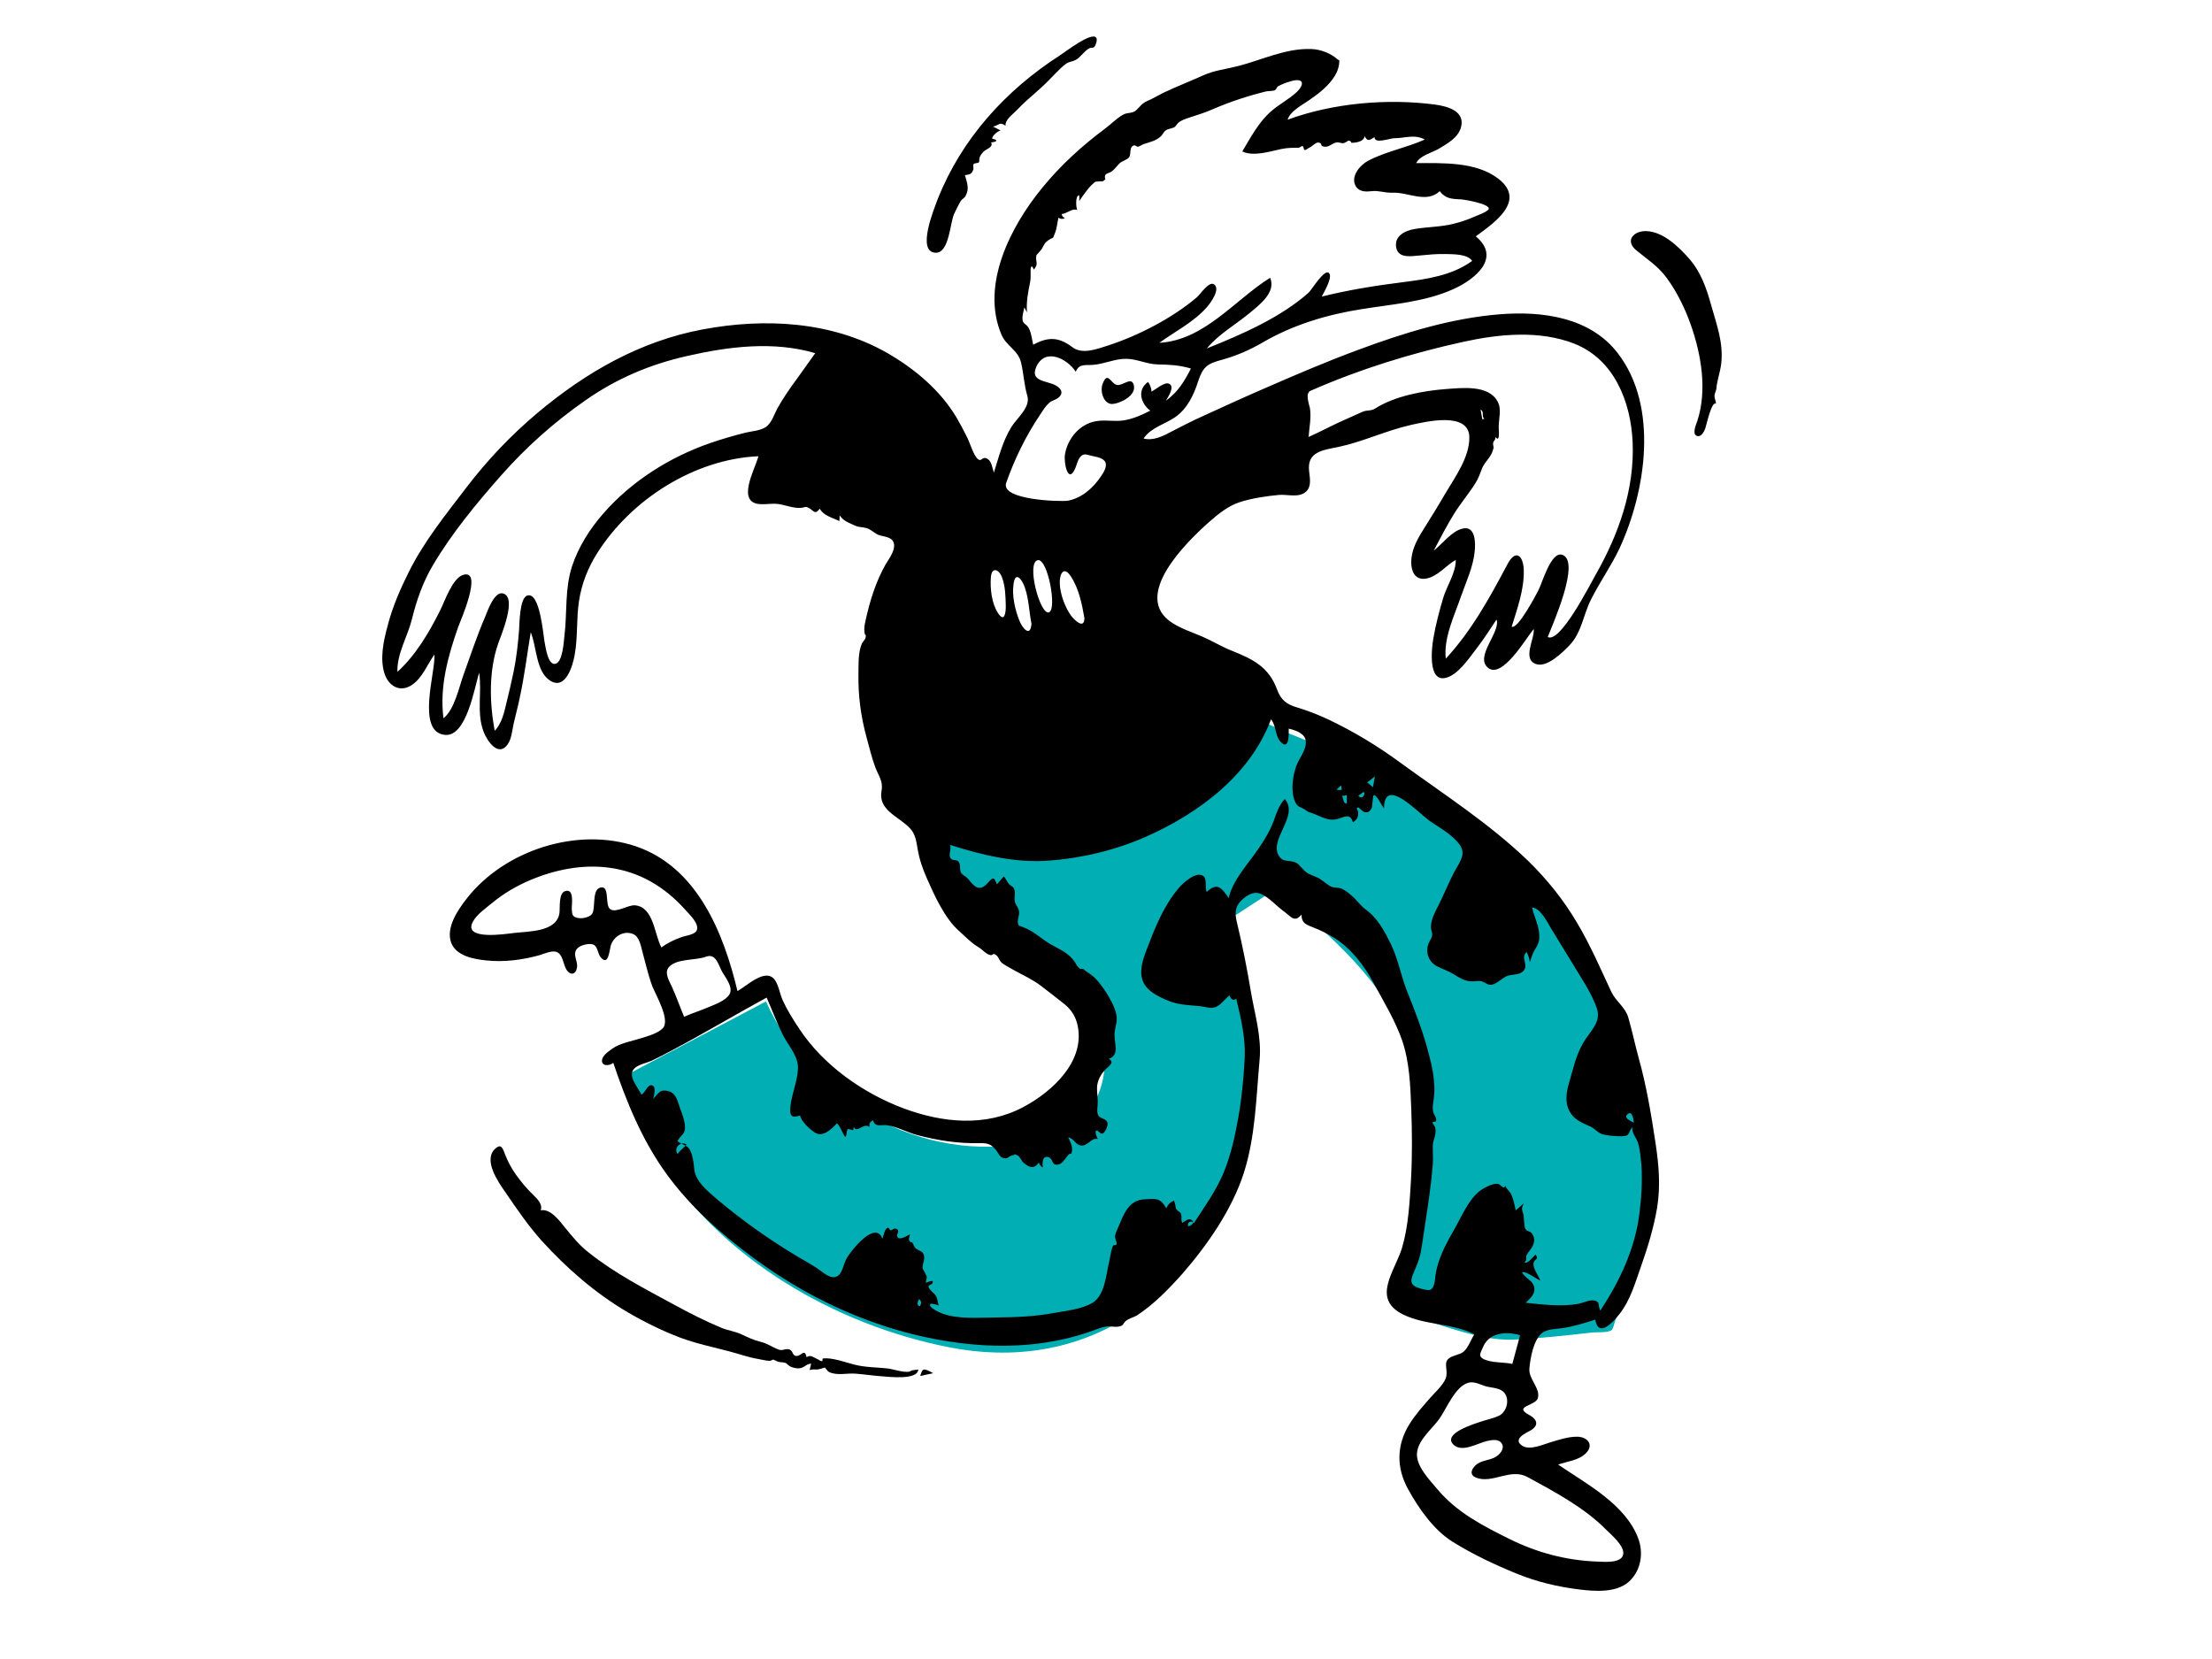 <svg xmlns="http://www.w3.org/2000/svg" xmlns:xlink="http://www.w3.org/1999/xlink" id="Layer_1" x="0px" y="0px" viewBox="0 0 1024 768" style="enable-background:new 0 0 1024 768;" xml:space="preserve">
<style type="text/css">
	.st0{fill-rule:evenodd;clip-rule:evenodd;fill:#00AEB3;}
	.st1{fill-rule:evenodd;clip-rule:evenodd;}
</style>
<desc>Created with Sketch.</desc>
<g id="Character_x2F_moshing">
	<path id="Accent" class="st0" d="M289,498.2c21.9-11.5,43.7-23.1,65.6-34.6c20.7,46.2,72.8,75.9,122.9,65   c12.2-2.7,24.3-8.7,30.1-20.3c4.4-8.8,4.6-19,2.6-28.5c-1.7-7.9-4.8-16.3-9.9-22.7c-6.4-8-16.3-14.2-24.3-20.5   c-12.4-9.8-24.9-19.4-37.5-29c-1.6-1.3-6.2-3.5-7.1-5.4c-0.8-1.6,0-5.5,0-7.3v-8.3c18.2,6.6,38.5,10.3,57.8,9.3   c32.2-1.7,58.1-25,81-45.7c4.1-3.7,8.1-7.5,12.1-11.3c0.8-0.7,2.7-3.5,3.7-3.7c1.4-0.3,5.1,2,6.4,2.6c4.5,1.8,8.9,3.6,13.4,5.4   c10.9,4.4,21.8,7.9,31.7,14.4c41.7,27.3,86.1,60.6,105,108.4c10.8,27.2,17.2,56.2,21.1,85.1c0.5,3.9,1.9,8.9,1.2,12.8   c-1.3,7.2-5.4,14.9-7.8,21.7c-3.1,8.7-6.3,17.5-9.4,26.2c-0.3,1-0.8,3.4-1.6,4c-1.7,1.3-7.3,0.8-9.3,1.1   c-11.6,1.3-23.2,2.6-34.8,3.2c-10.5,0.6-20.2-2.1-30.2-5.1c-5.5-1.7-11.1-3.5-16.5-5.3c-1.2-0.4-7.3-1.6-8-2.8   c-0.3-0.5,0.7-3.1,0.9-3.7c0.9-3.8,1.7-7.6,2.5-11.5c5.6-27,9.7-55.4,7.4-83.1c-2.5-28.8-18.5-51.6-38.6-71.3   c-7.4-7.3-15.3-14-23.6-20.3c-1.4-1.1-4.1-4-5.9-4.3c-1.5-0.3-2.6,0.9-4,1.9c-4.2,2.8-8.5,5.5-12.7,8.3c-1.1,0.7-5.6,2.7-6,4   c-0.3,1.1,1.5,4.8,1.8,5.8c1.3,4.5,2.4,9,3.5,13.6c6.8,29.9,10,62.7,1.6,92.6c-7.9,28.3-26.1,53.7-50.6,69.8   c-25.3,16.6-54.7,20.8-84.1,15c-52.2-10.2-105.8-40.8-134.3-87C297.7,524.7,292.2,511.8,289,498.2"></path>
	<g id="Ink" transform="translate(177, 17)">
		<path id="ink-shape" class="st1" d="M581.9,545c-2,16.1-9.2,31.4-18.1,44.7c-1.2-2.3,0.2-4.2-3-4.7c-2.2-0.3-5.1,1.2-7.2,1.6    c-8,1.4-16.4,0.3-24.3-0.5c2.1-2.2,4.8-4.1,3.8-7.7c-0.8-2.8-4.2-3.8-5.5-6.4c1.8-0.8,6.7,3.2,8.5,3.8c-0.9-2.2-3.8-6-3.1-8.4    c0.5-1.7,2.7-1.4,0.8-3.6c-0.9,0.8-3.6,4.5-5.1,3.6c1.5-1.3,0.4-2,1-3.3c0.5-1,0.9-1.5,1.6-2.4c1.8-2.3,2.9-5.2,0.7-7.9    c-0.8-0.9-2-0.7-2.7-1.7c-0.7-1-0.5-2.1-0.7-3.2c-0.2-1.2-0.1-2.6-0.4-3.8c-0.7-2.5-1-2.5,0.2-5c-1.2,1.1-2.5,2.1-3.7,3.2    c-0.6-2.6-1.1-5.4-2.3-7.8c-0.4-0.8-2.7-2.9-2.6-3.8c-0.3,2.5-2.3-0.4-3.1-0.6c-2.5-0.6-7,1.9-8.9,3.4    c-5.3,4.3-8.5,12.4-11.9,18.2c-3.7,6.4-7.4,13.5-8.4,20.8c-0.2,1.8-0.3,5.7-2.4,6.6c-1.1,0.5-5.7-0.8-6.9-1.5    c-2.8-1.6-1.8-4-0.7-6.6c1.4-3.3,2.7-6.2,3.3-9.8c0.8-4.3,1.3-8.7,2-13c1.4-9.1,2.8-18.2,3.5-27.4c0.2-2.9-0.1-5.9,0-8.7    c0.1-2.5,2-5.4,1-8.4c-0.4-1-1.1-1.3-1.1-2.1c0-0.5,1.4,0,1.6-0.7c0.4-1.4-1-2.8-1.3-4.1c-0.5-2-0.1-3.9,0.2-5.9    c1.2-8.2-1.1-16.9-3.3-24.8c-2.4-8.5-5.6-16.7-8.9-24.9c-2.9-7.2-4.2-15.1-7.6-22.1c-3-6.1-6.2-12.1-11.6-16    c-2.5-1.8-4.2-4.5-6.6-6.5c-1.4-1.2-2.9-2.5-4.6-3.2c-1.6-0.7-3.6-0.3-5-1c-2-1-4.3-3.4-6.5-4.3c-1.9-0.8-4.1-1.4-5.8-3.1    c-2.4-2.3-2.8-3.9-6.2-4.3c-1.9-0.3-3.9-0.1-5.3-2.1c-5.5-7.7,9.3-18.7,2.5-26.7c-2.7,2.7-3.9,6.6-5.2,10.2    c-1.7,4.6-4.1,8.5-6.9,12.6c-4.8,7.2-11.9,14.4-13.9,23c-3.3-4.7-5.2-7.4-10.2-2.8c-0.9-2.1,0.3-6.1-1.6-7.4    c-3.3-2.4-9.6,3.5-11.4,5.7c-7.1,8.4-11,18.5-14.9,28.7c-1.7,4.5-3.6,10.2-1.4,14.8c1.9,4.1,6.5,6.4,10.4,8.1    c5.5,2.5,10.1,2.4,16,3c2.7,0.3,5.1,1.5,7.7,0.1c2.2-1.2,3.8-3.6,5.8-5.1c0.5,1.5,1.6,2.8,3.1,1.5c2.2,9.3,4.4,18.3,3.9,27.9    c-0.5,8.8-1.3,17.6-2.8,26.3c-1.6,9-3.5,18.1-7,26.5c-3.5,8.3-8.8,15.7-13.7,23.2c-1.5-3-3.3-1.5-5.4-0.1    c-0.9-1.8,0.2-3.2-0.9-4.8c-0.8-0.4-1.4-1-2-1.7c-0.2-1.3-0.5-2.6-0.9-3.8c-1.9,0.8-2.7,1.7-3.6,3.5c-2.9-5-4.9-4.4-10.2-4.1    c-7.1,0.4-9.4,6.6-11.8,12.4c-0.6,1.4-1.6,3.1-1.7,4.7c-0.1,1.1,0.9,2.9,0.7,3.5c-0.3,1.1-1.3,0.2-1.6,0.8c-1,2.1-1.3,5-1.8,7.3    c-1.5,6-1.9,15.8-7.9,19.3c-5,2.9-12.1,3.6-17.7,4.6c-8.8,1.7-18.1,2-27,2.1c-8,0-17.5,1-25.1-2c-1.1-0.4-6.4-2.9-5.1-4.2    c0.5-0.5,3.4,0.4,4,0.7c-0.4-0.2-0.7-2.7-0.9-3.2c-0.7-2.1-1.3-2.1-2.8-3.7c-3.2-3.5,1.1-1.9,0.8-4.4c-0.1-0.5-3.4,0.8-3.3,0.7    c0.1-0.8,0.8-2.3,0.4-3.1c0.3,0.6-1.9-4.1-1.7-3c-0.5-2.1,0.9-4.1,0.6-6.1c-0.4-2.8-2.5-2.3-4.1-3.9c-0.6-0.6-0.8-1.7-1.3-2.4    c-0.2-0.3-1.1-0.3-1.2-0.5c-0.6-1-0.6-1.2,0.1-3.4c-1.2,0.5-4.4,2.7-5.6,1.5c-1.5-1.4,1.6-3.1-0.9-4.1c-1-0.4-1.6,0.7-2.5,0.7    c-0.6,0-0.7-1.5-1.5-1.1c-1.4,0.7-1.7,3.7-2.3,5c-3.4-8.7-14.5,5.6-16.5,9c-1.9,3.1-2,9.3-6.7,8.8c-2.4-0.3-5.3-2.9-7.2-4.2    c-2.9-1.9-5.9-3.5-8.9-5.3c-13.1-7.9-25.5-16.6-37.2-26.5c-4.3-3.7-10-8.2-10.6-13.9c-0.2-2.3-0.5-4.4-1.1-6.7    c-1.3-4.6-3-3.8-6.7-6.3c1.5-2.9,3.6-3.1,3.5-6.6c-0.1-2.9-1.2-5.8-2.2-8.4c-1.2-3.4-1.8-7.2-5.5-8.2c-3.9-1-4.5,0.9-7,3.6    c0.3-1.5,1.4-5.2-0.2-6.1c-2.3-1.3-3.5,3.5-5.3,4.1c-1.5-3.4-6.8-8.8-3.1-12.2c1.8-1.7,5.4-2.4,7.7-3.4c3.4-1.6,6.7-3.3,10-5.1    c14.7-7.8,28.9-16.3,43.4-24.2c2.6,5.9,4.8,12,7.8,17.8c2.5,4.8,6.9,9.4,6.7,15c-0.2,5.9-2.9,11.7-3.5,17.7    c-0.4,3.9,0.2,5.5,4.5,4.1c0.4,2.7,4.7,6.6,7,8c3.7,2.2,7.5-1.8,10.1-4.4c1.8,1.8,2.2,4.3,3.8,6.3c0.8-0.8,0.6-3.2,1.1-3.5    c0.5-0.4,2.1,0.4,2.4,0.4c0.5,0,0.1-1.5,0.5-1.5c1.3,3.2,4.4-2.2,7.3,0c-0.4-1.7,0.1-2.3,1.6-3.1c0.8,3.5,3.9,1.9,6.5,2.3    c4.7,0.7,9.4,3.4,14.1,4.6c9.6,2.5,18.7,3.9,28.6,3.7c4-0.1,5.6,0.5,8,3.6c0.9,1.2,1.3,2.7,2.9,3.2c2.3,0.8,2.4-0.7,4.2-1.1    c1.9-0.4,0.9-0.9,2.6,0c1.1,0.6,1.7,2.4,2.6,3.2c2.5,2.4,5.2,3.3,7.2,0c0.4,1.2,0.8,1.6,1.8,2.4c-0.1-1.9-0.4-5.7,2.7-4.8    c2.3,0.7,1.2,4,4.5,3.4c1.9-0.3,3.4-3,4.5-4.3c1.5-1.8,1.6,0.7,1.9-2.5c0.2-1.9-1-4.2-1.8-5.8c2.8,0.6,3.3,3.5,6,3.8    c3.1,0.3,4.7-3.8,7.7-3c-0.3-0.7-1.4-3-0.9-3.7c0.8-1,1.8,1.4,3,1.2c1.3-0.3,2.7-3.8,2.4-4.9c-0.5-2.3-3.3-1.8-4.3-3.6    c-0.9-1.7-0.1-4.8-0.2-6.7c-0.1-2.5-0.6-5.1-0.2-7.6c0.5-2.6,1.8-4.8,3.6-6.8c1.3-1.4,4.8-3.4,1.7-5c5.4-2,2.2-7.6,2.7-12.3    c0.3-2.9,1.4-5,0.8-8.2c-0.8-3.7-2.8-7.2-4.8-10.4c-2.1-3.2-4.2-6.1-7.2-8.3c-0.8-0.6-1.7-1.1-2.5-1.7c-0.6-0.8-1.3-1-2.2-0.7    c-1.4-1.1-1.7-1.9-2.7-3.5c-2.6-3.9-7.2-5.8-11.1-8c-3.7-2.2-6.9-5.2-10.8-7.1c0,0-4.1-1.8-3.7-1.3c-1.4-1.9,0-4.2,0-6.2    c-0.1-2.1-1.3-3-1.9-4.8c-0.7-2.1,0.6-4.8-0.7-6.7c-0.5-0.7-1.4-1-2-1.6c-1-1.1-1.5-2.6-2.5-3.7c-1.1,1.2-2.1,2.5-3.2,3.7    c-1.2-3-1.5-3.8-4-0.9c-3.9,4.4-6.1,2.5-9.3-1.6c-1.1-1.3-2.3-1.6-3.1-2.6c-1.3-1.6,0.1-4.3-1.7-5.7c-1-0.8-2.5,0-3.4-1.4    c-1.1-1.7,0.7-4.2-0.3-6.1c14.9,4.7,30.2,8.5,45.9,7.3c15.3-1.1,31-4.9,45-11.1c24.4-10.8,48.2-28.6,57.8-54.3    c2.4,2.8,1.9,8,4.6,10.6c3.9,3.8,3.6-3.8,3.6-6.3c3.2,0.8,7.7,2.2,7.9,6c0.3,3.9-3.2,7.9-4.5,11.5c-1.2,3.6-1.9,7.7-1.6,11.4    c0.1,1.9,0.5,3.8,1.4,5.5c1.1,2,2.4,1.9,4,2.9c-0.3-0.2,1.9,1.3,1.9,1.3c4.6,1.1,8.3,4.5,13.2,3.3c3.2-0.8,6.2-3.1,7.4,1.5    c2.2-1.5,2.5-2.6,2.4-4.8c0-0.9-1.4-1.8,0-2.1c0.4-0.1,2.1,1.9,2.8,2.1c1.8,0.5,2.5-0.2,3.4-1.6c0.5-0.8,0.5-6.1,1.1-6.2    c1.3-0.2,3.9,5.2,4.7,6.2c0-15.6,16.3,2.5,21.4,5.9c4.1,2.8,8.6,5.3,12.1,9c4.4,4.7,3.1,7.4,0.2,12.4c-3.3,5.6-5.7,12.1-8.7,17.9    c-1.5,2.9-3.3,6.4-3.3,9.8c0,1.1,0.7,2.3,0.6,3.4c-0.1,1.6-0.9,2.3-1.5,3.7c-1.9,4.1-0.2,8.9,3.7,10.9c2.5,1.3,5.1,2.1,7.6,3.6    c2.6,1.6,5.1,3.3,8.3,3.4c2,0.1,3.1-0.5,5.1,0.1c1.3,0.4,2.4,1.6,4,1.5c3.1-0.3,5.3-3.7,8.5-4.4c2.3-0.5,5.4-0.2,6.9-2.5    c1.8-2.8-1.7-5.7,1.1-8.3c0.8,1.4,1.3,3.1,1.5,4.7c0.8-2.2,1.2-3.9,2.4-5.9c1.3-2,2-3.4,2-6c0-4.6-2.3-9-3.4-13.4    c3.9,0.2,7.2,7,8.9,9.8c3.2,5.2,6.4,10.4,9.6,15.7c3.9,6.6,9,13.8,11.5,21.1c2.3,6.6-3.3,10.8-6.3,16.1    c-3.6,6.3-4.7,12.4-6.7,19.1c-1.6,5.4-1.8,11.4,2.7,15.5c2,1.8,4.5,2.9,6.9,3.9c2.9,1.2,3.7,3.4,6.9,4c2.5,0.5,5.3,0.7,7.9,0.7    c4.4-0.1,2.8-1.6,5.2-4.4c-0.8,2.6,1.8,5.1,2.5,7.5c1,3.3,1.2,7,1.6,10.5C583.3,529.8,582.9,537.4,581.9,545 M523.1,614.4    c-4-0.9-9.8-0.4-13.4-2.3c-2.5-1.4-1.3-2.7-0.3-5.2c2.8-7,10.5-7.7,17.3-5.8C525.5,605.4,524.3,609.9,523.1,614.4 M530.2,666.8    c12.5,6.8,26.2,14.1,36.3,24.3c2.4,2.4,8.8,7.7,7.9,11.6c-0.9,4.1-8.9,3.3-11.9,3.2c-14.4-0.5-27.9-4.1-40.8-10.5    c-12.3-6.1-24.2-12.2-33.2-22.9c-3.6-4.3-10.3-11-9.5-17.2c0.8-6.1,7-10.8,10.4-15.6c3.3-4.7,7.3-15,13.4-16.6    c2.7-0.7,5.3,0.8,7.8,1.6c2.4,0.7,6,0.7,8,2.3c3.7,2.9,2.2,9.5-1.7,11.4c-2.6,1.2-5.6,1.8-8.3,2.7c-3,1-18.3,5.6-12.6,10.8    c4,3.6,11-0.8,15.3-1.8c2.2-0.5,5.7-1.2,7,1.3c1.3,2.4-1,4.9-3,6.1c-3,1.7-6.7,1.4-9.3,3.9c-2.1,2-2.6,4.4,0.2,5.6    C513.9,670.1,522.2,662.4,530.2,666.8 M373,550.7c-0.4-1.7,0.7-2.7,2.5-1.9C375.1,549.8,374.3,550.5,373,550.7 M248.8,587.7    c-1.6-0.2-1-2.3-0.3-3.3C249.6,585.3,249.7,586.4,248.8,587.7 M136.7,517.2c-2-2.3,1-6.2,4.1-4.4    C139.8,514.3,137.8,515.4,136.7,517.2 M129.2,421.6c-3.3-5.9-3.5-18.7-12.2-19.5c-3.2-0.3-8.8,3.7-11.5,1.8    c-2.5-1.7-0.3-10.3-3.9-10.1c-5.1,0.2-2.5,10.1-4.7,12.5c-1.3,1.4-4.3,2-6.1,1.7c-2.8-0.4-3-1.6-3.1-4.2c-0.1-1.9,1.3-9.6-3-8.3    c-3.2,0.9-2.4,7.7-2.7,10.1c-1.2,8.9-14.2,8.5-21,9.3c-4.1,0.5-23.5,3.5-19.2-5c1.8-3.6,6.3-6.6,9.3-9.1    c5.2-4.3,11.1-7.7,17.2-10.3c11.5-4.9,24.4-7.5,36.8-5.8c14,1.9,25.5,8.8,34.9,19.2c1.9,2.2,7.4,7.1,5.3,10.2    c-1.2,1.7-5.2,2.1-7,2.8C135.2,418,132,419.5,129.2,421.6 M149.8,425.9c4.8-1.8,5.8,4.1,7.7,7.3c1.6,2.7,5,6.9,3.2,10.1    c-1.7,2.9-6.7,4.7-9.6,5.9c-3.7,1.6-7.6,2.8-11.4,4.5c-2-4.7-3.6-9.4-5.7-14c-1.2-2.6-3.5-6.2-1.5-8.8    C135.9,426.6,145.1,427.7,149.8,425.9 M281.7,250.3c0.4-5.3,3.9-3.6,5.2,0.1c1.5,4,1.6,8.7,1.7,12.9c0.1,3.2-0.6,8.2-3.6,3.5    C282.1,262.4,281.3,255.5,281.7,250.3 M300.5,271.8c-0.5,6.5-4.2,2-5.6-1.5c-2-5-3.5-11.5-2.7-16.9c0.8-6.2,3.9-2.3,5.2,1.5    C299.3,260.3,299.4,266.2,300.5,271.8 M308.5,266.5c-4.1,1.1-10.6-23.3-5-24.2C308.1,241.7,312.5,265.4,308.5,266.5 M325,269.1    c0,5.4-4.5,1.1-6.1-1c-2.9-4-5.1-10-5.3-14.9c-0.2-4.6,1.9-8.4,5.1-3.4C322.4,255.3,323.9,262.7,325,269.1 M288.8,206.5    c4-11.3,9.1-21.7,15.8-31.7c1.2-1.8,2.4-3.8,4.1-5.3c1.3-1.2,3.2-1.4,4.5-2.6c2.5-2.3,0.6-4.5-1.9-5.7c-4.1-2-11.5-1.7-8.6-8.3    c4-9.1,14.3-4,18.3,2.2c1.6-3.9,4.5-2.9,8-3.2c5.3-0.4,10.2-2.9,15.5-2.8c4.9,0.1,9.5,2.5,14.4,2.6c5.5,0.1,10.1,0.3,15.4,1.9    c-2.8,5.6-6.2,11.2-11.5,14.8c1-1.8,4.3-6.5,1.3-7.8c-2-0.9-6.3,2.8-8,3.7c-0.1-1.6-0.7-3.2-1.6-4.5c-5.2,3.6-3.5,9.9,1,13.3    c-3.9,2-7.9,3.8-12.3,4.5c-4.3,0.7-8.6-0.4-12.9,0.4c-7.5,1.3-13.1,8-14.3,15.4c-0.6,4,1.5,14.1,4.8,6.3c0.7-1.6,1-3.4,2-4.8    c1.7-2.3,3-1.5,5.5-0.9c2.1,0.5,5.7,0.9,6.5,3.2c0.7,2.1-1.1,4.8-2.2,6.4c-3.6,5.4-8.9,10-15.3,11.2    C313.7,215.3,286,214.5,288.8,206.5 M297.5,133c-2.3-1.6-0.6-5.6-0.3-7.7c0.4,0.8,0.8,1.5,1.2,2.3c-0.3-4.9,0.4-8.8,1.4-13.6    c0.4-1.8,0.3-3.3,0.3-5.1c0-1-0.1-1.8,0.3-2.4c0.5-0.8,1.2,1.5,1.2,1.3c2.5-3,0.5-3.6,1.2-6.7c0,0,2.3-2.5,2.5-2.9    c1.2-2.2,1.4-3,3.5-4.3c2.1-1.3,1.4,0,2.5-2.8c1.1-2.7,1-4.5,1.7-7.3c1,0.7,2,0.7,3,0.1c-0.9-0.3-1.4-0.9-1.5-1.8    c2.6-0.3,4.8-2.8,7.2-1.9c-0.6-1-1-6.8,0.9-6.8c0.1,0.9,0.1,1.8,0,2.7c1.6-2.4,4.2-6.1,6.2-7.9c1.5-1.4,1.1-1,2.9-1.2    c1.6-0.2,1.6,0.4,3-1c-0.5-1.5-0.1-2.4,1.2-2.8c0.4-0.2,0.8-0.4,1.2-0.5c1.9-1.2,2.6-2.5,4.1-4c1.2-1.2,3.6-1.7,4.5-2.9    c0.9-1.3,0.2-4.1,1.5-5.1c1.4-1.1,1.5,0.3,2.8,0.2c0.2,0,2.1-1.1,2.5-1.2c2.9-1,5.5-1.4,7.9-3.6c0.8-0.7,1.4-2.2,2.2-2.7    c1.3-0.9,2.8-0.8,4.2-1.6c0.4-0.3,1.1-1.4,1.6-1.9c1.5-1.3,3.5-1.9,5.3-2.5c3.7-1.2,7.3-2.3,10.9-3.9c7.8-3.4,16.4-6.2,24.6-8.2    c1-0.2,3.4-0.1,4.1-0.6c0.5-0.3,1-1.5,1.1-1.6c1.5-0.9,4-1.9,6.2-2.5c6.2-1.8,6.4,1.6,2.5,5.2c-3.5,3.2-7.8,5.4-11.4,8.5    c-5.9,5-9.7,12.3-13.6,18.8c5.2,2.5,12.7,0,18-1.1c2.7-0.6,5.6-0.6,8.2-0.6l0.9-0.5c0.7-0.5,1.1-0.3,1.3,0.6    c0.1,1.1,0.6,1.2,1.6,0.5c0.5-0.3,1-0.7,1.6-0.9c1-0.6,2.5-2.3,3.7-2.1c1.8,0.3,0.7,1.2,1.9,1.7c2.7,1,4.1-1.4,6.6-1.8    c0.9-0.1,2.1,0.5,3.1,0.4c0.8-0.3,1.5-0.7,2.2-1.2c0.7,0,1.2,0.3,1.4,1c2.1,0,5.9-0.5,6.1-3.1c1.5,2.8,2.3,1.8,4.6,0.5    c0,3.3,7.1,0.5,9.1,0.5c5,0,9.4-2,14.2,0.6c-8.5,3.8-18,5.5-26.2,9.8c-3.7,1.9-8.5,7.4-5.7,11.9c1.6,2.6,4.7,2.5,7.3,2.2    c3.4-0.4,6.2,0.9,9.7,0.7c7.1-0.3,15.7,5.1,21.8-0.7c2.7,3.6,5.8,3.6,9.8,3.8c1.9,0.1,13.4,2.1,12.9,4.4c-0.3,1.3-5.8,3.2-6.6,3.6    c-3.1,1.4-6.4,2.5-9.7,3.3c-6,1.5-11.9,1.4-17.9,2.4c-4.4,0.7-9.8,3.2-8.6,8.8c1.1,4.9,6.9,3.8,10.6,3.5c4.1-0.4,8.1-0.8,12.2-0.7    c3.3,0.1,10.2-0.1,12.3,3.2c-9.2,6.7-20.8,8.4-31.8,9.8c-12.7,1.6-25.4,3.6-37.8,6.7c0.9-1.9,5.1-8.7,3.4-10.8c-2-2.5-8,7.6-9.5,9    c-13.1,11.6-31.1,19.4-47.1,25.8c5.3-6.5,13.3-11,19.7-16.3c4.4-3.7,12.5-9.6,9.6-16.4c-16.5,10.3-30.4,28.9-51.3,30.1    c7.5-5.4,16-9.6,22.2-16.7c1.4-1.7,6.2-8,3.2-10.3c-2.3-1.8-6.4,4.5-8,5.9c-11.3,9.6-26.9,17.7-41,22.3c-5.1,1.6-12,4.4-16.7,0.8    c-6.2-4.7-11.1-4.9-18.1-1.1C300.5,139.4,300.4,134.9,297.5,133 M446.5,351.1v3.9c-2.1-0.2-1.2-2.4-2.4-3.5    C444.9,351.4,445.7,351.3,446.5,351.1 M443.8,346.6c0.6,2.3,0.6,2.3-2.1,2C442.7,347.7,443.2,347.2,443.8,346.6 M454,349.8    c1.5-0.8,0.2,4.2-2.2,1.6C452.5,350.9,453.3,350.3,454,349.8 M459.5,342.4c-0.3,1.7-0.6,3.4-0.9,5c-0.9-0.7-1.8-1.5-2.7-2.2    C457.1,344.3,458.3,343.4,459.5,342.4 M576.9,498.5c1.9-1.2,2.3,3.3,2.5,4.2C578.1,502,573.8,500.4,576.9,498.5 M192.4,157.7    c-3.4,4.6-6.7,9.3-9.5,14.3c-1.5,2.8-2.7,6.9-5.4,8.7c-2.5,1.7-6.6,1.9-9.4,2.6c-5.6,1.4-11.1,3-16.6,4.9    c-18.6,6.5-36.2,17.6-49.2,32.5c-6.3,7.2-11.5,15.4-14.5,24.5c-3.4,10.4-2.2,21.4-3.5,32.1c-0.3,2.6-0.8,11.8-3.9,12.9    c-3.7,1.4-4.8-7.6-5.3-10c-0.6-3-2.1-23.4-8-21.5c-3.6,1.1-3.6,13-3.8,15.9c-0.5,6.4-1.2,12.8-2.5,19.2c-1,4.9-2.2,9.9-3.4,14.8    c-1,4.3-2.2,9.5-5.4,12.7c-2.4-13.1-2.8-27.8,1.7-40.6c1.2-3.5,8.9-21.3,2.1-23c-4.1-1-7.3,8.7-8.4,11.3    c-3.7,8.6-6.6,17.5-9.8,26.3c-2.1,5.8-4.2,16.2-9.3,20.2c-1.9-14.5,2.1-28.9,6.9-42.5c0.9-2.4,11.5-26.5,2.3-23.9    c-5,1.4-8.6,12.2-10.7,16.4c-5.1,10.2-11.3,20.8-19.8,28.5c-0.4-8.1,4.8-16.6,6.7-24.4c2.2-8.9,5.1-17.2,9.8-25.1    c8.7-14.7,20.1-28.5,31.4-41.3c11.6-13.2,24.9-25,39.3-35c14.5-10.1,29.7-16.5,46.9-20.4c19.2-4.4,40.1-7,59.3-1.3    C197.7,150.2,195.1,154,192.4,157.7 M510.1,176.9c-0.3,0.1-0.6,0.1-0.9,0.2c-0.3-1.5-0.5-3-0.8-4.5    C510.3,173.7,508.7,175.6,510.1,176.9 M429.7,163.9c22.7-10,46.7-17.4,70.9-22.7c16.5-3.6,35.1-5.4,51.2,0.9    c18.5,7.3,26.2,27,27,45.7c0.9,21.9-6.5,42.6-17.2,61.4c-2.6,4.5-16.3,31.7-22.1,28.7c2-5.3,15.6-35.4,6.6-38.1    c-5.2-1.5-9.2,13.3-11,16.6c-1.2,2.3-9.5,18.1-12.3,16.7c2.6-8.4,5.8-17.1,5.6-26.1c-0.2-6.8-3.7-10-7.5-2.9    c-8.1,15.3-16.7,31-28.6,43.8c-1.1-9.5,4-20,7-28.7c2.4-6.9,5.7-13.7,6.4-21.1c0.4-4,0.3-11.8-5.6-10.4    c-5.2,1.2-9.3,7.1-13.4,10.2c3.1-5.8,6.1-11.7,9.6-17.3c3-4.8,6.7-9.1,9.7-13.9c1.3-2.1,2.1-4.2,2.9-6.4c0.8-2.2,2.1-3.5,3.5-5.5    c1.1-1.5,1.6-2.8,2-4.4c0.1-0.6-0.3-1.5-0.2-2.2c0.1-1.2,1.4-1.6,1-3c2.3,3.1,1.6-3,1.6-4.2c-0.1-4,1.5-8.4-0.5-12.1    c-4.2-7.9-16.6-6.3-23.9-5.8c-10.5,0.8-23.6,3.2-32.6,8.9c-2.3,1.5-3.7,0.6-6.2,1.7c-2.3,1-4.6,2.1-6.9,3.1    c-6.1,2.6-11.9,5.8-17.9,8.5c0.3-4.5,1.3-8.9,0.6-13.4C429,170.1,427.1,165,429.7,163.9 M589.4,512.2c-2-13.3-4.2-26.5-7.8-39.4    c-1.7-6.2-3-12.5-4.8-18.7c-1.4-4.9-5.7-7.4-7.9-12c-5-10.7-9.6-21.4-15.7-31.7c-6.3-10.7-13.9-20.2-22.8-28.9    c-18.2-17.5-39.2-30.9-59.5-45.7c-10.4-7.6-21.3-14.2-32.9-19.7c-4.7-2.2-9.2-4-14.2-5.5c-5.1-1.5-7.7-3.3-9.6-8.4    c-3.9-10.6-11.3-14.1-21.3-18.1c-4.5-1.8-8.7-4.4-13.1-6.3c-4.6-2-9.6-3.6-13.9-6.3c-19.7-12.3,6.6-37.8,17-47    c4.1-3.6,8.7-7.3,13.9-9c5.4-1.8,12.7-2.9,18.4-3.4c3.9-0.3,9.3,1.5,12.5-1.6c2.6-2.5,1.6-6.4,1.3-9.6c-0.9-8.8,6.3-9.5,13.6-11    c11.3-2.4,21.9-7.5,33.2-10.1c7.2-1.6,27.3-6.5,27.4,5.7c0.1,9.3-6.8,18.6-11.2,26.1c-3.4,5.9-7,11.6-10.6,17.4    c-2.7,4.3-5.1,9.1-5.1,14.3c0,4.1,1.7,8.2,6.5,7.6c5.5-0.7,9.5-6.1,14.1-8.7c0.2,5.7-4.1,12-5.7,17.3c-1.9,6.3-3.6,12.8-4.7,19.3    c-0.7,4.1-2.6,20.1,5.8,18c5.6-1.4,10.5-8.7,13.8-13c3.5-4.5,6.6-9.3,9.7-14c2,5.8-10.2,17.1-4,22.3c6.6,5.6,18-14.2,21.2-17.9    c0.6,4.4-5.7,14.3,1.4,16.3c5,1.4,11.9-5.4,15-8.6c5.8-5.9,6.5-14.2,10.1-21.3c4.1-8.2,9.4-15.6,13.3-23.9    c12.1-26.3,18.2-65.3-0.8-90.1c-12.8-16.8-35.1-19.7-54.8-18.1c-22.4,1.8-44.3,8.6-65.3,16.4c-14.1,5.2-27.9,11.1-41.7,17.1    c-10.2,4.4-20.3,9-30.3,13.6c-4.9,2.2-9.6,4.6-14.4,7.1c-3.9,2.1-8.6,4.5-13.1,3.3c3.3-5,9.8-6.6,14.5-9.8    c5.6-3.8,8.7-10.2,10.7-16.5c2.2-6.7,4.1-8.3,10.9-10.1c6.7-1.8,13.1-4.6,19.1-8.1c14.1-8.2,29.8-12.9,45.8-15.4    c14.2-2.3,29.3-3.3,42.5-9.3c9.9-4.5,22.3-14.4,10.3-24.4c8.5-6.2,23.6-16.5,10.4-26.7c-10.3-7.9-25.7-7.2-38-7.2    c1.8-3.6,7.4-4.8,10.6-6.7c3.9-2.4,8.7-5,10.1-9.7c2.2-7.7-6.2-9.9-12-10.7c-22.2-2.9-47.2-0.7-68.2,7c1.1-3.9,6.6-6.7,9.6-8.8    c4.1-2.8,8.1-5.8,11.1-9.8c1.6-2.1,2.7-4.4,3.1-7c0.3-2.8,0-1.6-0.8-2.4c-3.2-2.8-7.6-4.5-11.9-4.7c-12.3-0.5-23.3,5.3-35,8.1    c-5.2,1.3-10,1.8-15,4c-6,2.7-12.1,5.1-18.1,7.9c-2.7,1.3-5.3,2.9-8.1,4.1c-2.5,1.1-3.1,2.5-5.1,4.3c-1.9,1.6-3.9,0.8-6,2    c-2.9,1.6-5.7,4.5-8.4,6.5c-10.6,7.9-20.5,16.9-28.9,27.2c-14.5,17.6-28.8,44.9-19,68.1c2.3,5.4,7.7,7.1,9.1,13    c1.2,5.2,1.4,10.3,2.9,15.4c1.5,5.2-4.6,10-7.3,14.2c-4.1,6.6-5.9,14-8.2,21.3c-0.7-2-1-5.3-3-6.4c-2.5-1.4-2.5,1.5-4.3,0.2    c-2.1-1.6-3.8-7.6-5-10c-1.6-3.2-3.3-6.4-5.1-9.5c-7.6-12.6-19.2-22.3-31.8-29.6c-25.8-14.8-56.9-16.4-85.6-11    c-28.9,5.4-54,19.8-76.3,38.5c-12.4,10.4-23.3,21.9-33.1,34.7c-9.6,12.6-19.6,24.9-26.7,39.2c-4,8-7.6,16.3-9.8,25    C0.5,279.8-1.2,288,1,294.8c1.9,5.9,7.3,9,12.8,5.2c4.8-3.3,7-9.4,10.3-14c0.7,7.7-8.7,35.9,4.9,37.2c10,1,13.7-22.1,15.8-28.8    c1.4,9-1.3,18.7,2.1,27.4c1.6,4.2,6.8,11.9,11.1,5.8c1.9-2.7,2.1-6.6,2.8-9.7c0.9-4,2-7.9,2.8-11.9c2.2-10,3.4-20.2,5.1-30.3    c2.8,6.6,2.3,18.5,9.3,22.6c7.1,4.1,10.3-7.7,11.1-12.5c1.4-8,0.7-16.3,1.9-24.3c1.2-8.2,4.1-15.5,8.5-22.5    c15.7-24.8,45-43.5,74.6-44.8c-1.6,6.1-10.7,21.9,1.2,22.2c2.7,0.1,5.1-0.4,7.8-0.1c3.3,0.4,7.3,2.1,10.6,1.8c2-0.1,1.9-1,4,0.2    c2.2,1.3,2.5,3.1,4.8,0.2c1.8,3.3,6,4.2,9.1,5.7c0-0.9,0.1-1.7,0.1-2.6c2,2.8,4.1,3.3,7.1,4.7c1.9,0.9,3.3,0.6,5,1.1    c2.1,0.5,3.1,1.7,5,2.8c2,1.2,5.6,1,7.2,2.8c2.8,3.2-1.5,8.7-3.1,11.4c-4.4,7.8-7.2,16.7-9.1,25.4c-0.5,2.2-0.9,3.8-0.6,6    c0.3,1.9,0.9,0.5,0.5,2.4c-0.1,0.7-1.4,2.1-1.6,2.5c-1.9,4.1-1.6,9.4-1.7,13.8c-0.2,10.5,1.1,20.3,3.9,30.4    c1.2,4.4,2.3,9,3.9,13.3c1.5,4,3.7,6.4,2.9,10.8c-1.7,9.3,8,11.8,13.3,17.6c2.4,2.6,2.8,6,3.4,9.4c0.8,4.9,2.4,9.4,4.4,13.9    c3.5,7.9,8.2,18.3,14.8,24.1c2.9,2.6,5.6,5.5,9,7.5c1.6,0.9,3.5,3.2,5.3,3.6c1.6,0.4,1.1-1.3,2.9,0.1c1.4,1.1,1.3,2.8,3.2,4    c1.8,1.2,3.8,2.2,5.7,3.3c3.9,2.1,8.1,4.1,11.7,6.8c3.4,2.6,6.9,5.3,10.3,8c3.2,2.4,5.4,5.4,6.5,9.3c4.5,17.2-11.3,31.7-24.9,38.9    c-17.5,9.3-37.4,7.3-55.4,0.6c-18.7-7-37.1-19.9-48.2-36.7c-2.8-4.2-5.6-8.6-7.7-13.2c-1.4-3-1.8-6.7-3.6-9.4    c-4.2-6.2-13.1,2.7-17.4,5c-6.4-26.9-18.6-57.3-47-67c-27-9.1-60.7,1.7-78.2,24c-4.1,5.2-10,13.7-7.3,20.7    c2.4,6.1,10.4,7.5,16.1,8.1c8.2,0.9,16.8-0.2,24.7-2.4c2-0.6,5.5-2.2,7.7-1.6c3.3,1,3.2,5.8,4.9,8.4c1.7,2.6,4.2,2.3,4.8-1    c0.6-3.1-2.3-6.1,0.1-8.9c1.4-1.6,6-2.8,7.9-1.6c1.6,1,1.7,4.2,3,5.7c3.5,4,3.9-2.5,4.6-5.3c1.1-4.1,5.8-7.4,10.4-5.5    c2.9,1.2,3.6,5.6,4.3,8.2c1.5,5.4,2.6,10.7,4.6,16c1.6,4,8.2,15.3,5,19.2c-2,2.4-6.9,3.8-9.8,4.7c-4,1.3-8.7,2.1-12.4,4.1    c-1.7,1-5.5,3.6-6,5.6c-0.9,3.4,3.2,3.5,5.1,1.8c6,17.8,13.1,35.3,24.1,50.7c11,15.4,25.4,28.2,40.5,39.4    c29.6,22,64.4,36.7,101.2,40.2c18.8,1.8,38.3,0.2,56.2-6.3c2-0.7,4.1-1.6,6.2-1.9c1.9-0.3,3.9,0.4,5.8,0c2.4-0.4,1.8-1.3,3.3-2.6    c1.4-1.2,3.6-1.6,5.2-2.6c7.8-5.1,14.9-12.4,21.1-19.4c11.5-13.2,22.9-29.7,28.3-46.5c5.4-16.9,5.7-34.8,7.3-52.3    c1-10.8-2.2-20.9-4-31.5c-1.8-10.8-3.9-21.5-6.5-32.2c-1-4.2-1-7.3,2.3-10.4c2.6-2.4,5.8-4.3,9.2-2.6c3.6,1.7,6.8,5.4,10.1,7.8    c3.4,2.4,5,5.6,8.3,1.6c0,3.5,1.7,4.5,4.6,5.6c3.9,1.5,7.5,3.2,11.1,5.5c7.6,5,13.4,12.6,17.7,20.6c4.6,8.5,9.9,17.2,13.1,26.3    c3.5,10,3.9,21.2,4.3,31.6c0.4,10.9,0.5,21.9-0.1,32.9c-0.6,10.3-1.2,21.9-4.2,31.9c-3.4,10.9-14.2,23.4,0.5,30.7    c10.3,5.1,22.8,3.9,33,9.2c-1.3,2.1-2.2,4.5-3.6,6.5c-1.8,2.6-3.4,2.5-6.2,3.6c-5.1,1.9-2.6,4.9-3.1,9c-0.5,3.6-5.2,7.6-7.5,10.3    c-3.4,3.9-7,7.9-9.7,12.3c-6,9.7-6,20.2-0.5,30.1c4.8,8.7,11.7,18.6,20.2,24c9.3,5.9,20.2,11,30.3,15.1c9.1,3.7,18.8,6,28.6,7.2    c7.3,0.9,17.4,1.7,23.3-3.8c5.4-5.1,6.6-13.1,4.1-19.8c-5.9-15.8-23.9-25.2-37.1-34.2c4.2-1.5,9.6-1.9,12.9-5.3    c4-4.1,0.3-7.7-4.3-7.6c-4,0-8.1,1.4-11.9,2.5c-3.4,1-9.6,3.9-13.1,1.8c-4.6-2.8,0.4-5.5,2.9-6.8c4.6-2.3,4.4-5.3-0.1-7.7    c-7.2-3.9,3.1-4.1,4.2-7.6c1.4-4.5-4.3-8.8-3.9-13.7c0.4-4.7,1.8-12.8,5.5-16.2c2.5-2.3,6.8-2.1,10-2.6c5.1-0.8,10.1-2.3,15-3.9    c1.5,8.8,8.5,0.9,11.2-2.6c5.2-6.6,7.3-14.6,10.1-22.4c3.1-8.8,5.7-17.4,7.3-26.6C591.8,531.9,590.9,522.2,589.4,512.2"></path>
		<path id="ink-shape_1_" class="st1" d="M244.8,617.5c-1.4,1.6-8.3-0.6-10.1-0.9c-5.6-0.7-10.8-0.5-16.3-1.9    c-4.2-1.1-10.4-3.4-14.5-2.8c-0.3,0.1,0.1,1.2-0.5,1.2c-0.8,0-1.2-0.6-1.9-0.9c-1.8-0.7-3.2-2.3-5.1-0.9c-0.9-4.3-2.5-0.5-4.6-0.6    c-2.3,0-1.4-2.7-3.8-3.1c-1.9-0.3-2.7,0.9-4.7,0.1c-2.9-1.1-4.9-2.7-8.1-3.5c-3.6-0.9-5.9-2.1-9.2-3.6c-2.9-1.3-6.1-1.7-9-2.9    c-7.5-3.1-14.9-6.9-22.1-10.8c-13.6-7.4-27.1-14.3-39.3-24c-4.5-3.5-7.6-7.4-11.2-11.8c-2.4-3-6.6-8.7-11.1-7.8    c1.1-2.9-1.8-5.5-3.6-7.3c-2.9-2.8-5.3-5.7-7.7-9c-2.2-3-3.8-6.1-5.2-9.6c-1-2.6-1.7-5.3-4.6-2.6c-5.7,5.3,1.6,15.6,4.8,20.2    c5.2,7.6,10.5,15.4,16.7,22.3c11.6,12.8,24.9,24.4,39.9,33.2c7.7,4.5,15.8,8.5,24.2,11.7c7.5,2.8,14.9,4.3,22.5,6.3    c4.6,1.2,8.9,2.8,13.6,3.6c1.8,0.3,3.6,0.8,5.4,0.9c0.5,0,1.3-0.6,1.6-0.6c0.7,0.1,1.3,0.7,2.4,1c1.3,0.3,2.5,0.2,3.5,0.6    c0.4,0.2,1.4,1.4,2.5,1.8c1.7,0.6,3.1,0.9,4.8,0.4c1.5-0.5,2.7-2,4.4-1.9c-0.2,1-0.5,2-0.7,3c1.7-0.7,2.5-0.1,4.1-0.4    c-0.3,0.1,3.3-0.8,2.9-0.9c0.2,0.1,1.2,1.8,2.1,2.2c3.7,1.7,8.2,0.4,12.1,0.7c4,0.3,7.9,0.9,11.9,1.2c3,0.2,16.9,2,17.2-3.1    C246.9,617.2,245.8,617.2,244.8,617.5"></path>
		<path id="ink-shape_2_" class="st1" d="M619.8,151.4c1.1-9.8-2.1-18-4.7-27.3c-2.1-7.6-4.7-15.1-10-21.2    c-4.8-5.5-12.1-12.6-19.8-12.9c-6-0.3-10.2,4.4-4.9,8.8c5.3,4.4,10,7.2,14.2,12.9c4.8,6.6,8.4,14,11.1,21.6    c4.9,13.9,7.7,30.4,3,44.7c-0.5,1.4-2.3,5.5-0.5,6.6c2.1,1.3,3.7-1.8,4.2-3.2c0.5-1.2,2.9-13,5-11.5c-0.1-1.6-0.8-2.4-0.7-4    c0.1-0.9,0.9-2.2,0.9-3.4C618,158.7,619.3,155.3,619.8,151.4"></path>
		<path id="ink-shape_3_" class="st1" d="M256.2,100c6.3,0.1,6.6-14.1,8.5-18c0.9-1.8,1.9-4,2.9-5.7c0.8-1.3,1.8-1.5,2.4-2.6    c1.9-3.5,0.6-6.2-0.3-9.6c2.3-0.4,3.1-0.4,3.9-2.7c0.2-0.7-0.3-1.9,0.1-2.4c0.7-0.7,1.8-0.3,2.5-0.9c0.2-0.2,0.1-1.6,0.3-2.2    c0.5-1.3,0.9-1.7,1.8-2.7c1.3-1.3,4.7-2,3.5-4.3c0.8,0,1.7-0.2,2.4-0.6c0.2-1.1-2.1-0.7-1.9-1.4c0.4-1.4,2.6-3.2,3.9-3.5    c-1.2-0.6-2.3-1.2-3.5-1.8c2.9-0.6,2.9-2.4,5.8-0.4c-0.3-2.8,3.4-5.3,5.1-7.1c3.1-3.3,6.5-6.2,9.9-9.2c3-2.6,5.7-5.4,8.4-8.2    c1.4-1.4,2.8-2.9,4.5-4.1c1.7-1.2,2.9-1,4.5-1.8c2.4-1.3,3.9-4.1,6.3-5.4c1.1-0.6,1.6,0.1,2.4-0.7c0.7-0.7,1.4-3.1,1-4    C329-3,315.8,7.3,313.7,8.6c-25.3,16.3-45.6,38.7-56.7,66.8C255.6,79.3,247,99.8,256.2,100"></path>
		<path id="ink-shape_4_" class="st1" d="M249,620c1.7-0.4,3.5-0.8,6-1.3C250.4,616.2,250.1,616.3,249,620"></path>
		<path id="ink-shape_5_" class="st1" d="M338.2,170c3.4-0.3,10.8-3.8,9.7-8.6c-1-4.4-5,0.3-7.8-0.2c-2.9-0.5-4.3-6.8-6.7-0.4    C332.1,164.3,334,170.4,338.2,170"></path>
	</g>
</g>
</svg>